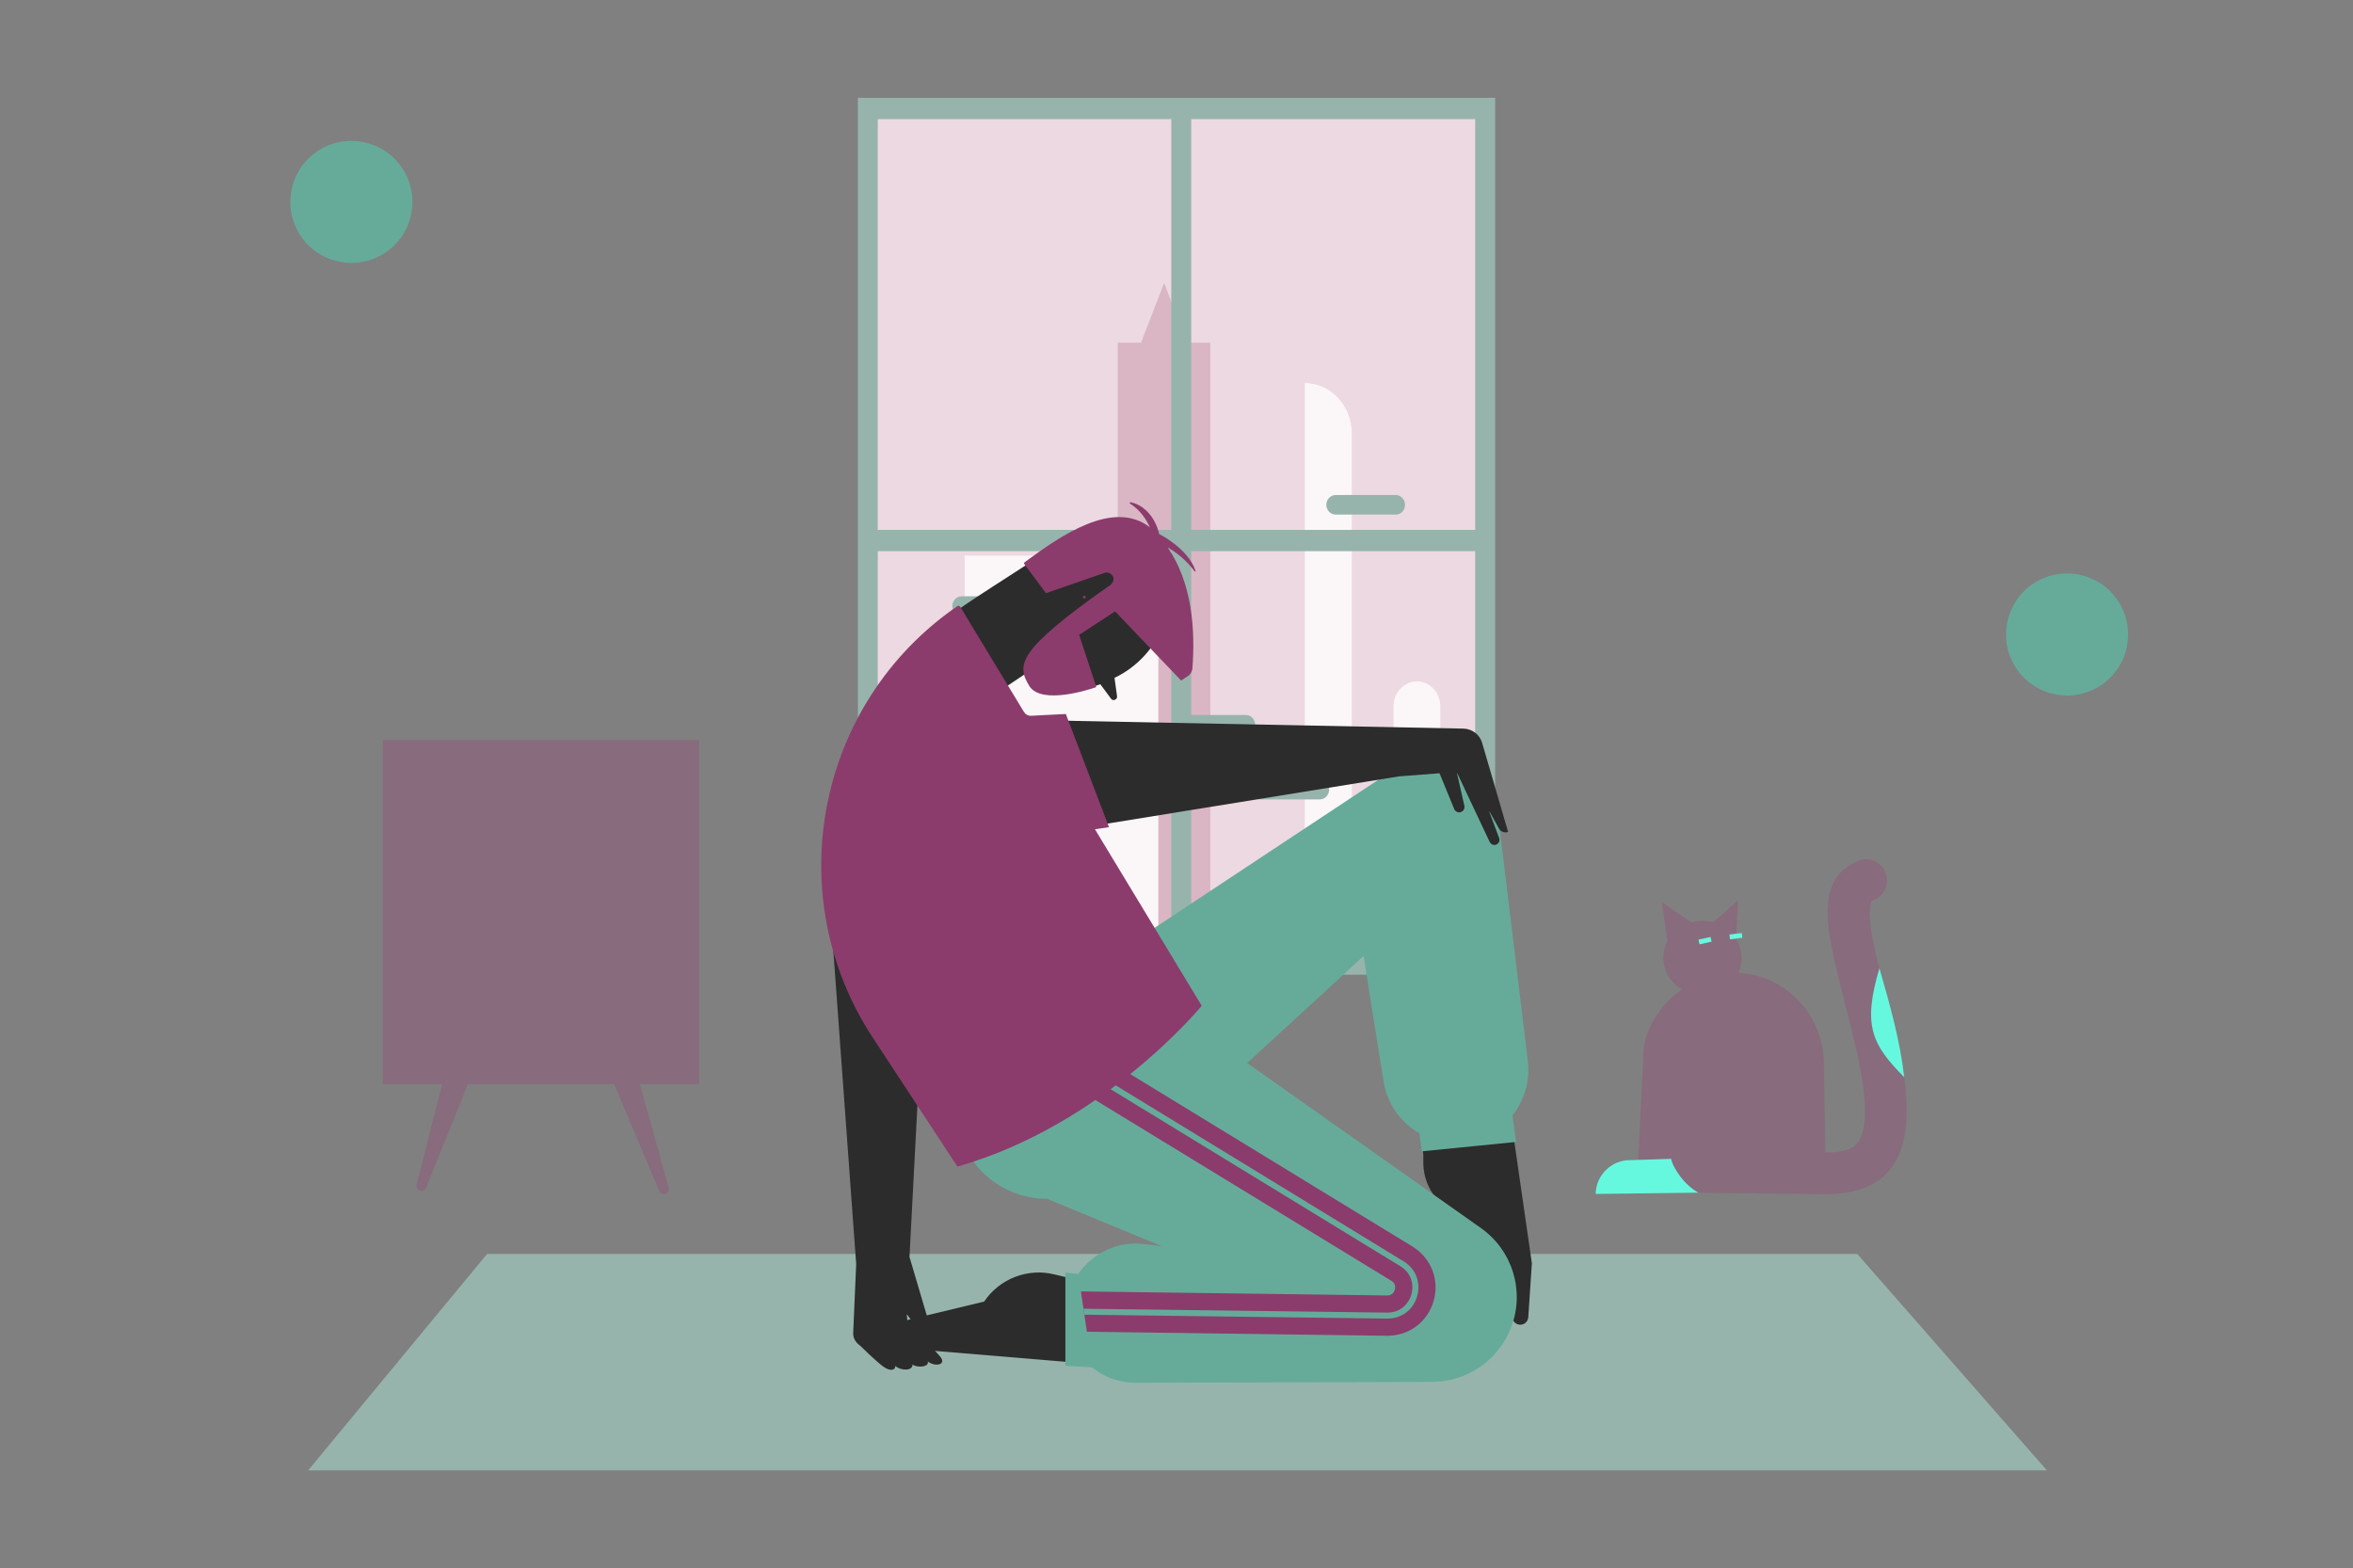 <svg width="2000" height="1333" viewBox="0 0 2000 1333" fill="none" xmlns="http://www.w3.org/2000/svg">
<rect x="0" y="0" width="2000" height="1333" fill="#808080" stroke="none"/>
<path d="M414.006 1065.89H1578.66L1739.81 1249.82H261.91L414.006 1065.89Z" fill="#97B4AC"/>
<path d="M1728.13 496.193C1751.92 480.281 1784.16 486.668 1800.08 510.459C1816 534.251 1809.61 566.49 1785.82 582.402C1762.03 598.327 1729.79 591.94 1713.86 568.149C1697.95 544.357 1704.34 512.118 1728.13 496.193Z" fill="#66AB9A"/>
<path d="M269.82 128.526C293.612 112.6 325.85 119.001 341.762 142.793C357.688 166.571 351.301 198.823 327.509 214.735C303.717 230.66 271.479 224.274 255.553 200.482C239.641 176.69 246.028 144.452 269.82 128.526Z" fill="#66AB9A"/>
<path d="M1263.02 97.467H734.73V817.842H1263.02V97.467Z" fill="#EDD9E1"/>
<path d="M1008.95 291.301L989.474 240.496L969.83 291.301H950.02V817.844H1028.78V291.301H1008.95Z" fill="#DAB6C4"/>
<path d="M984.572 472.302H819.938V817.842H984.572V472.302Z" fill="#FBF6F8"/>
<path d="M1224.23 599.78C1223.89 588.029 1214.74 578.808 1203.74 579.167C1193.23 579.527 1184.77 588.568 1184.43 599.78V817.845H1224.41L1224.23 599.78Z" fill="#FBF6F8"/>
<path d="M815.024 669.935L764.371 669.036V817.842H791.481H845.175V702.118L815.024 669.935Z" fill="#DAB6C4"/>
<path d="M1109.05 325.654C1131.08 325.654 1149.03 344.829 1149.03 368.33V817.844H1109.05V325.654Z" fill="#FBF6F8"/>
<path d="M817.392 506.838H868.377C872.787 506.838 876.34 510.64 876.34 515.16C876.34 519.86 872.787 523.469 868.377 523.469H817.392C812.996 523.469 809.43 519.681 809.43 515.16C809.43 510.64 812.996 506.838 817.392 506.838Z" fill="#97B4AC"/>
<path d="M1135.31 420.759H1186.29C1190.7 420.759 1194.26 424.56 1194.26 429.081C1194.26 433.781 1190.7 437.403 1186.29 437.403H1135.31C1130.91 437.403 1127.35 433.602 1127.35 429.081C1127.35 424.56 1130.91 420.759 1135.31 420.759Z" fill="#97B4AC"/>
<path d="M1007.94 607.738H1058.93C1063.32 607.738 1066.88 611.526 1066.88 616.047C1066.88 620.747 1063.32 624.369 1058.93 624.369H1007.94C1003.53 624.369 999.98 620.567 999.98 616.047C1000.15 611.526 1003.7 607.738 1007.94 607.738Z" fill="#97B4AC"/>
<path d="M1070.78 662.883H1121.76C1126.17 662.883 1129.72 666.671 1129.72 671.191C1129.72 675.905 1126.17 679.514 1121.76 679.514H1070.78C1066.38 679.514 1062.81 675.712 1062.81 671.191C1062.81 666.671 1066.38 662.883 1070.78 662.883Z" fill="#97B4AC"/>
<path d="M729.148 83.188V828.516H1270.82V83.188H729.148ZM1253.87 450.419H1012.51V101.27H1253.87V450.419ZM995.572 101.27V450.419H746.083V101.27H995.572ZM746.083 468.501H995.572V810.433H746.083V468.501ZM1012.51 810.433V468.501H1253.87V810.433H1012.51Z" fill="#97B4AC"/>
<path d="M1603.17 846.267C1601.57 839.48 1599.42 831.434 1597.28 823.029C1591.92 801.393 1586.55 777.436 1590.84 765.464C1600.49 762.962 1606.03 752.953 1603.17 743.29C1600.49 734.179 1591.38 728.815 1582.25 730.779C1536.67 745.806 1555.63 801.034 1569.02 856.276C1579.93 898.468 1594.42 955.314 1577.61 972.844C1572.6 978.553 1559.91 979.991 1551.51 979.452C1551.51 974.986 1550.26 908.298 1550.26 904.911C1550.62 865.041 1520.4 830.715 1480.19 827.135C1439.6 822.31 1401.35 856.456 1397.05 891.681C1397.05 896.865 1390.44 1019.14 1391.34 1013.24C1397.59 1013.24 1552.23 1015.02 1552.23 1015.02C1616.4 1014.84 1625.88 969.263 1618.54 915.624C1615.33 892.925 1609.25 868.967 1603.17 846.267Z" fill="#886B7D"/>
<path d="M1420.47 984.995L1382.39 986.239C1367.74 987.857 1356.47 1000.19 1356.29 1014.84L1443.54 1013.78C1437.46 1010.2 1432.09 1005.37 1427.99 999.649C1420.83 990 1420.47 984.995 1420.47 984.995Z" fill="#66F8DE"/>
<path d="M1475.53 798.352L1477.33 765.284L1456.76 783.518H1454.09C1453.01 783.339 1451.93 783.159 1450.87 782.979C1446.39 782.44 1441.92 782.8 1437.82 783.878H1437.1L1412.6 766.888L1417.26 799.97C1415.64 803.191 1414.4 806.578 1414.04 810.338C1412.42 822.849 1418.86 834.475 1429.41 840.904C1433.52 843.406 1438.18 845.009 1443.18 845.728C1444.78 845.908 1446.39 845.908 1448.01 845.908C1464.28 845.728 1478.03 834.116 1480.01 818.563C1481.07 811.057 1479.11 804.075 1475.53 798.352Z" fill="#886B7D"/>
<path d="M1453.95 796.409L1443.66 798.663L1444.53 802.686L1454.84 800.418L1453.95 796.409Z" fill="#66F8DE"/>
<path d="M1480.45 793.04L1469.98 794.353L1470.49 798.432L1480.96 797.118L1480.45 793.04Z" fill="#66F8DE"/>
<path d="M1618.54 915.627C1615.16 885.241 1606.39 853.956 1597.46 823.031C1582.79 872.371 1591.56 888.282 1618.54 915.627Z" fill="#66F8DE"/>
<path d="M981.076 476.16C958.362 444.17 905.429 446.327 878.9 478.068L878.651 475.897C878.402 476.796 809.985 519.568 810.745 521.338C802.243 550.908 815.059 573.636 843.62 583.783C848.32 585.442 853.518 584.806 857.707 582.013L880.42 566.779C897.563 586.077 916.474 588.234 935.262 581.626L944.4 593.944C945.92 596.225 949.846 594.704 949.473 591.911L947.317 576.165C986.149 557.641 1006.58 510.292 981.076 476.16Z" fill="#2C2C2C"/>
<path d="M1209.79 987.912V982.064L1205.6 933.333L1280.73 925.965L1302.06 1073.83L1299.01 1119.66C1298.76 1123.34 1295.59 1126.25 1291.78 1126C1291.41 1126 1291.14 1125.87 1290.77 1125.87C1287.71 1125.24 1285.43 1122.45 1285.43 1119.27L1280.61 1083.36C1280.36 1081.57 1279.72 1079.8 1278.84 1078.14L1255.99 1049.08L1233.65 1029.15C1218.8 1020.79 1209.66 1005.04 1209.79 987.912Z" fill="#2C2C2C"/>
<path d="M1298.63 901.985L1274.52 703.093C1272.35 680.767 1258.27 661.468 1237.71 652.579C1218.67 644.34 1196.72 646.233 1179.33 657.666L904.293 839.664L983.355 974.079L1159.02 812.638L1176.03 919.251C1179.07 938.412 1190.62 954.144 1206.49 963.296L1208.39 978.641L1288.61 970.651L1285.56 948.186C1295.45 935.495 1300.67 919.251 1298.63 901.985Z" fill="#66AB9A"/>
<path d="M1061.67 1170.55L745.254 1144.14C746.65 1134.24 754.005 1126.13 763.654 1123.85L836.509 1106.33C849.573 1086.91 873.448 1077.65 896.161 1083.23L941.975 1094.14L1061.67 1170.55Z" fill="#2C2C2C"/>
<path d="M1258.78 1043.87L975.241 843.723L899.47 860.091L899.207 864.155C896.166 863.782 893.125 863.644 889.945 863.644C847.048 863.644 812.266 898.426 812.266 941.323C812.266 984.22 847.048 1019 889.945 1019H890.069L987.421 1059.23L972.186 1057.46C949.597 1054.79 928.529 1065.33 916.474 1082.84L905.553 1081.7V1160.9L928.156 1162.29C936.519 1169.02 946.68 1173.59 958.099 1174.98C960.518 1175.25 962.924 1175.37 965.468 1175.37L1217.4 1174.61C1247.24 1174.49 1273.89 1156.07 1284.42 1128.28C1296.22 1097.57 1285.68 1062.92 1258.78 1043.87Z" fill="#66AB9A"/>
<path d="M798.935 1152.91C793.613 1146.81 781.295 1132.85 771.273 1123.85L770.761 1117.49C770.761 1117.36 770.886 1117.24 771.01 1117.36L776.858 1125.37C780.286 1131.96 790.558 1128.16 788.526 1120.79L773.042 1068.37L785.733 826.334L746.527 749.166L708.316 808.182L727.74 1074.47L725.196 1132.85C724.947 1137.3 727.353 1141.23 730.905 1143.64C732.689 1145.41 744.108 1156.58 750.329 1161.28C757.061 1166.36 761.25 1164.33 760.987 1161.04C766.061 1165.47 775.973 1165.22 775.586 1159.89C780.023 1162.93 790.184 1161.92 788.526 1157.22C795.134 1162.29 805.156 1159.89 798.935 1152.91Z" fill="#2C2C2C"/>
<path d="M859.856 611.954C859.732 611.829 859.856 611.705 859.981 611.705L1244.05 619.322C1251.42 619.571 1257.76 624.396 1259.8 631.502L1281.87 707.149C1278.96 708.172 1275.65 707.024 1274.13 704.356L1266.14 689.896C1266 689.758 1265.75 689.896 1265.88 690.02L1274.26 712.36C1275.02 714.393 1274.13 716.674 1272.22 717.683C1270.07 718.83 1267.54 717.946 1266.39 715.913C1266.39 715.913 1266.39 715.789 1266.27 715.789L1238.71 657.395C1238.59 657.27 1238.34 657.27 1238.46 657.519L1244.69 684.947C1245.2 687.103 1244.05 689.26 1242.02 690.145C1239.74 691.154 1237.07 690.02 1236.06 687.739L1223.62 657.395L1223.49 657.27L1188.97 659.938L917.739 703.858C917.739 703.858 917.614 703.858 917.614 703.72L859.856 611.954Z" fill="#2C2C2C"/>
<path d="M1016.22 485.299C1009.75 465.876 985.256 453.945 985.256 453.945C982.463 441.13 973.325 429.2 960.883 426.919C960.247 426.78 959.999 427.679 960.51 428.052C969.385 433.637 974.473 441.89 977.39 448.236C946.548 424.251 902.116 454.83 870.9 477.931C870.389 478.318 870.264 478.954 870.652 479.465L889.052 504.211L938.806 486.944C944.764 484.912 951.11 493.552 941.598 498.75C864.168 553.329 863.919 565.259 875.089 583.411C885.872 599.406 926.751 585.816 931.437 584.171C931.7 584.047 931.824 583.784 931.7 583.535C930.166 578.835 917.102 539.117 917.226 539.615C917.862 539.242 947.819 519.694 947.819 519.694L1003.92 578.462L1009.5 574.77C1011.91 573.25 1013.43 570.582 1013.55 567.789C1015.97 535.426 1013.43 495.709 992.486 465.24C1000.74 470.313 1007.6 475.401 1015.46 485.672C1015.97 485.935 1016.35 485.672 1016.22 485.299Z" fill="#8B3C6C"/>
<path d="M921.673 508.643C922.309 508.643 922.82 508.132 922.82 507.51C922.82 506.874 922.309 506.362 921.673 506.362C921.037 506.362 920.539 506.874 920.539 507.51C920.539 508.132 921.037 508.643 921.673 508.643Z" fill="#8B3C6C"/>
<path d="M1200.51 1059.5L949.339 906.051L930.552 934.736L1182.61 1088.68C1186.43 1090.98 1186.04 1094.41 1185.54 1096.3C1185.03 1098.09 1183.51 1101.13 1179.2 1101.13H1179.06L918.746 1097.7L923.82 1131.97L1178.69 1135.4C1178.94 1135.4 1179.06 1135.4 1179.32 1135.4C1197.72 1135.4 1213.45 1123.59 1218.54 1105.83C1223.74 1087.92 1216.51 1069.4 1200.51 1059.5Z" fill="#8B3C6C"/>
<path d="M1192.9 1072.06L941.726 918.489L939.058 922.802L1190.23 1076.25C1200.52 1082.47 1201.67 1093.13 1199.63 1100.36C1197.6 1107.47 1190.99 1115.72 1179.33 1115.72C1179.2 1115.72 1179.06 1115.72 1178.94 1115.72L920.906 1112.42L921.667 1117.49L1178.81 1120.8C1178.94 1120.8 1179.06 1120.8 1179.33 1120.8C1191.38 1120.8 1201.15 1113.44 1204.58 1101.76C1207.87 1090.08 1203.44 1078.41 1192.9 1072.06Z" fill="#65AB9A"/>
<path d="M930.679 704.876L942.61 703.093L905.933 606.889L876.363 608.409C873.944 608.548 871.663 607.276 870.391 605.244L829.775 538.223L816.199 515.758C815.688 514.874 814.416 514.625 813.656 515.261C694.102 597.626 662.113 760.726 741.949 882.188L813.78 991.594C938.683 956.051 1021.44 854.898 1021.44 854.898L930.679 704.876Z" fill="#8B3C6C"/>
<path d="M400.475 914.696L392.153 935.35L362.126 1009.59C361.462 1011.19 359.956 1012.34 358.145 1012.34C355.781 1012.34 353.887 1010.35 353.887 1008.07C353.887 1007.69 353.983 1007.22 354.08 1006.84L373.116 932.226L377.568 914.6L400.475 914.696Z" fill="#886B7D"/>
<path d="M568.563 1010.82C568.563 1013.1 566.669 1015.08 564.305 1015.08C562.508 1015.08 560.987 1013.94 560.323 1012.34L527.463 934.493L519.141 914.6H541.965L546.596 931.369L568.383 1009.49C568.48 1009.96 568.563 1010.44 568.563 1010.82Z" fill="#886B7D"/>
<path d="M594.333 628.986H325.477V921.51H594.333V628.986Z" fill="#886B7D"/>
</svg>

